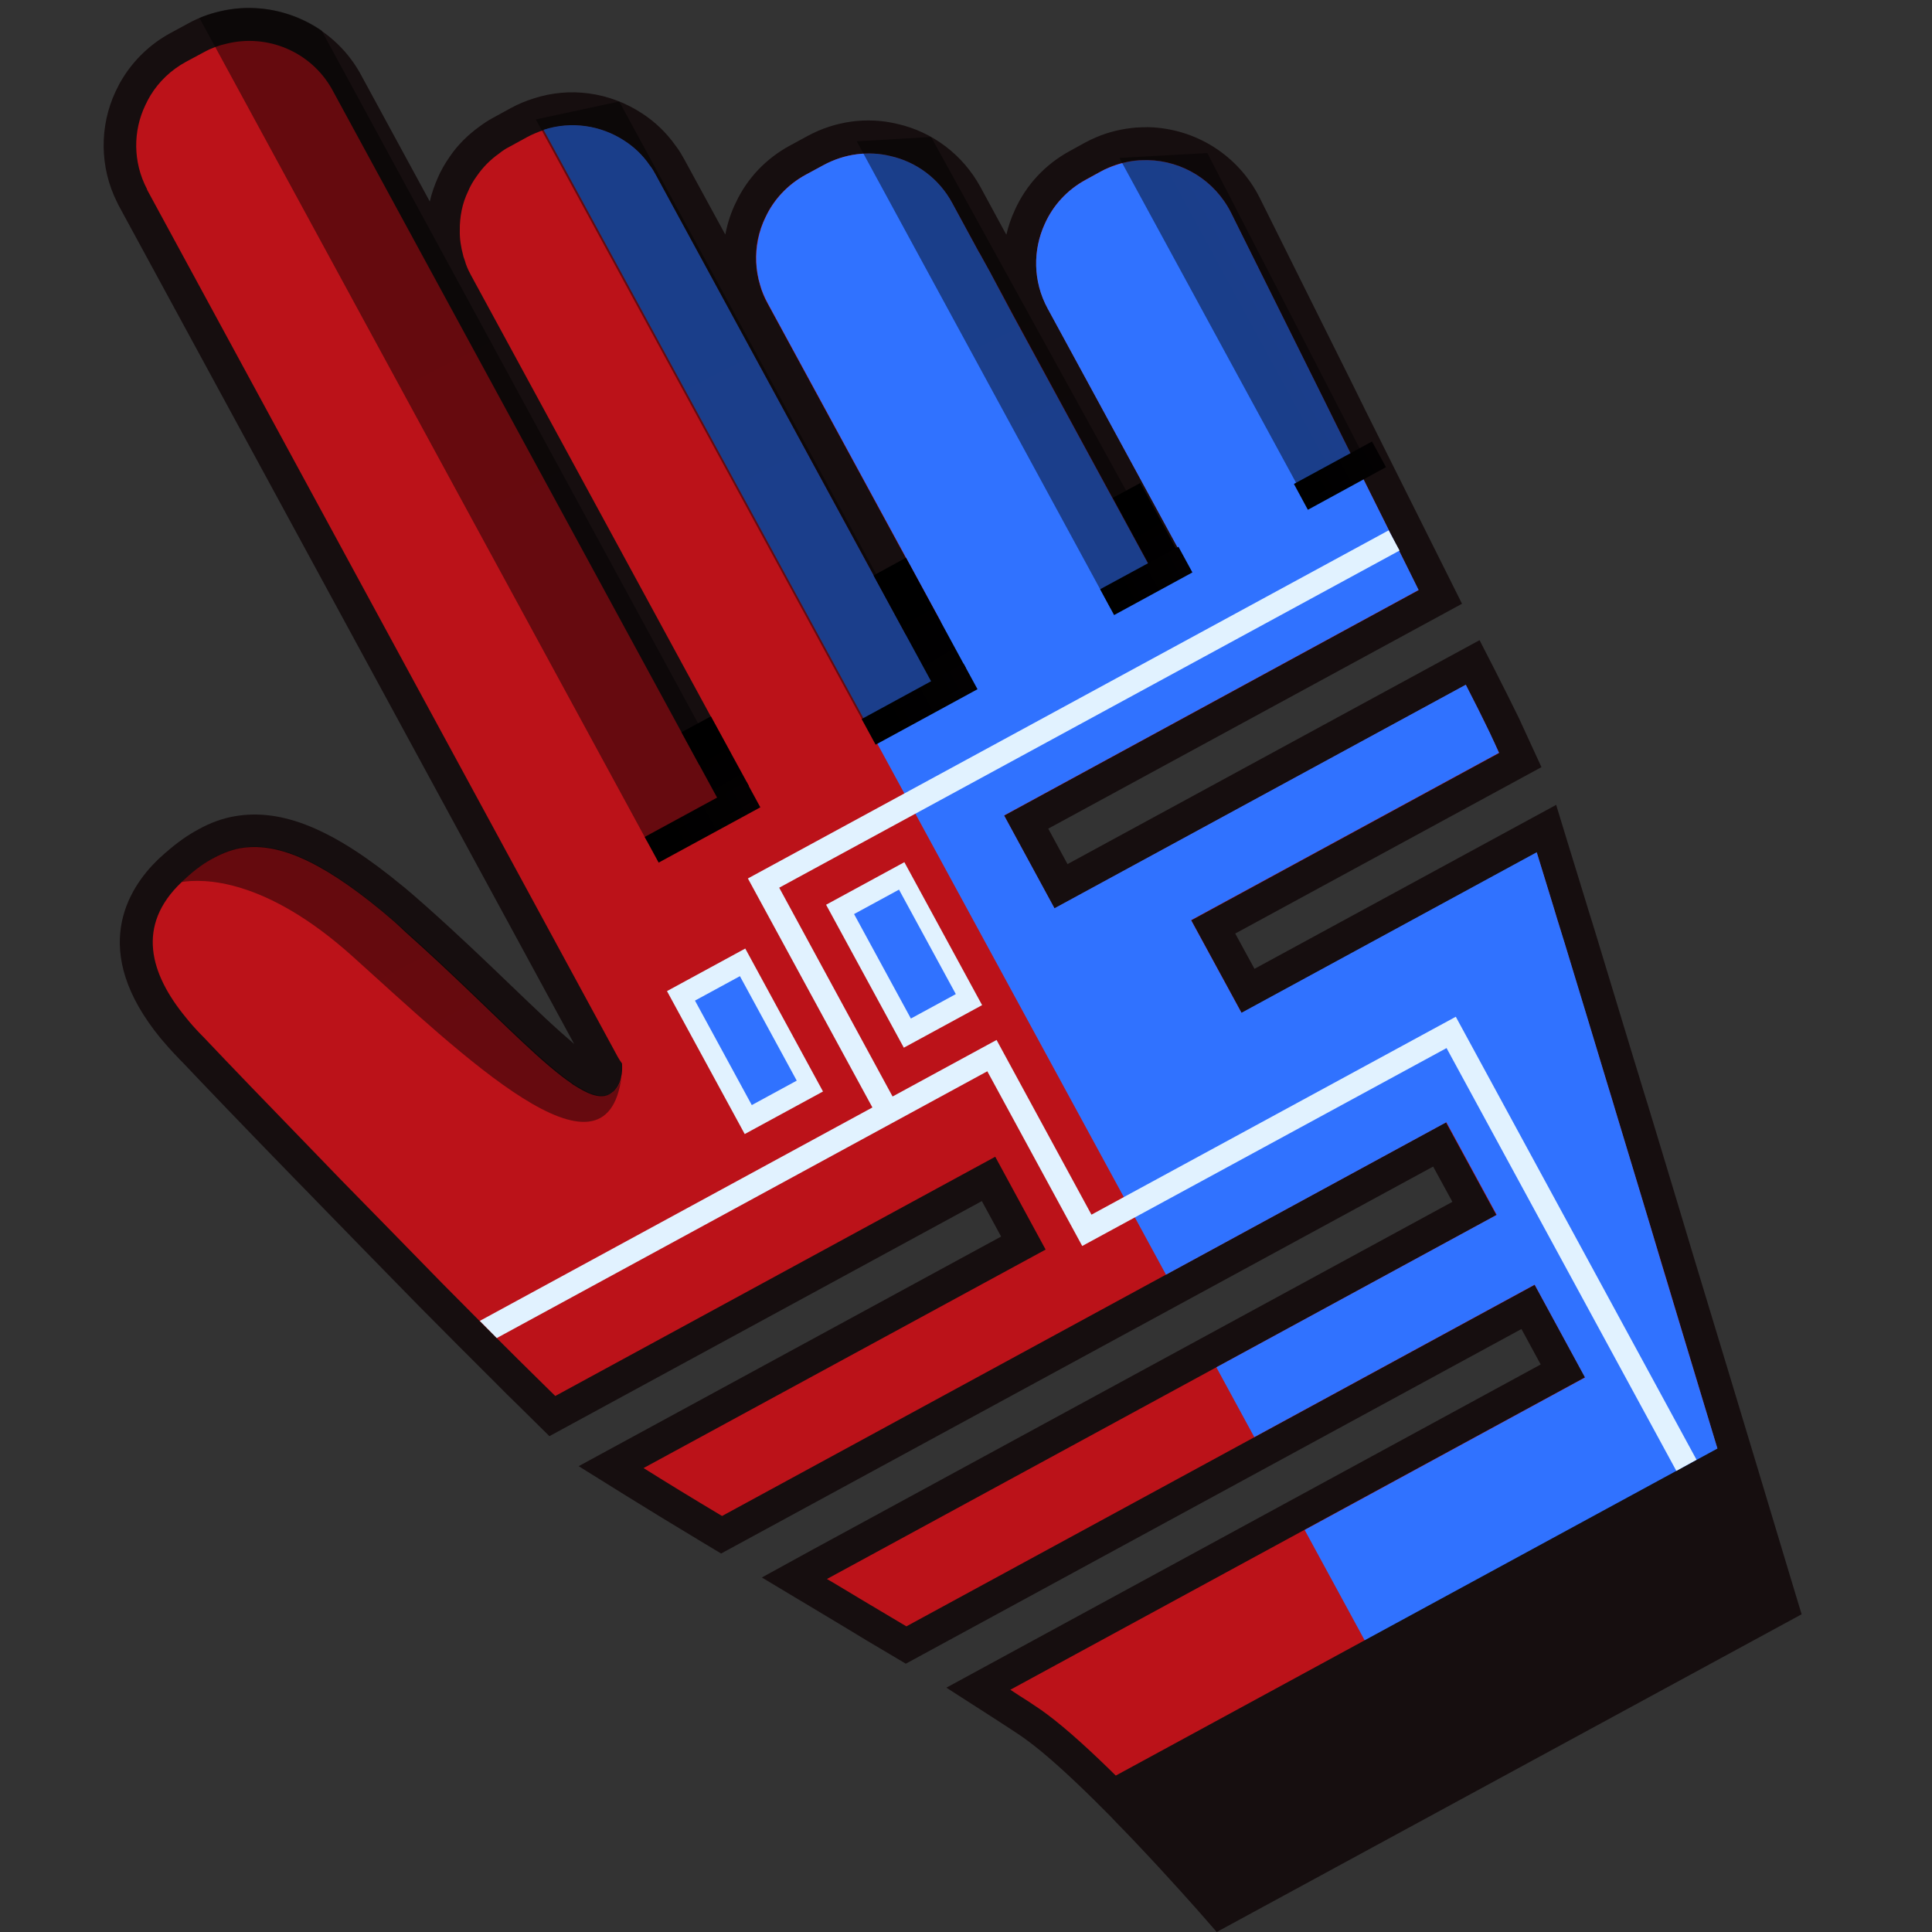 <?xml version="1.0" encoding="utf-8"?>
<!-- Generator: Adobe Illustrator 25.2.1, SVG Export Plug-In . SVG Version: 6.00 Build 0)  -->
<svg version="1.1" id="Слой_1" xmlns="http://www.w3.org/2000/svg" xmlns:xlink="http://www.w3.org/1999/xlink" x="0px" y="0px"
	 viewBox="0 0 1024 1024" style="enable-background:new 0 0 1024 1024;" xml:space="preserve">
<rect x="0" y="0" width="1024" height="1024" fill="#333333" stroke="none"/>
<style type="text/css">
	.st0{fill:#160E0F;}
	.st1{fill:#BB1219;}
	.st2{fill:#3072FF;}
	.st3{opacity:0.46;fill:url(#SVGID_1_);}
	.st4{opacity:0.46;fill:url(#SVGID_2_);}
	.st5{opacity:0.46;fill:url(#SVGID_3_);}
	.st6{opacity:0.46;fill:url(#SVGID_4_);}
	.st7{fill:url(#SVGID_5_);}
	.st8{fill:url(#SVGID_6_);}
	.st9{fill:url(#SVGID_7_);}
	.st10{fill:#E1F2FF;}
	.st11{opacity:0.46;fill:url(#SVGID_8_);}
	.st12{fill:url(#SVGID_9_);}
	.st13{fill:url(#SVGID_10_);}
	.st14{fill:url(#SVGID_11_);}
	.st15{fill:url(#SVGID_12_);}
</style>
<g>
	<path class="st0" d="M644.9,1024l-9.1-10.4c-0.2-0.2-15.7-17.9-35-38.2c-2.9-3.1-6-6.2-9.1-9.4c-2-2.2-3.7-3.9-5.5-5.7l-5.8-5.8
		c-14.9-14.7-27-25.5-35.9-32c-2.5-1.9-5.4-3.8-8.9-6.1l-9.4-6.1l-24.6-15.8l315-171.3l-10.2-18.8L480.1,881.8l-8.4-5
		c-8-4.7-16.4-9.7-24.7-14.8l-43.2-25.9l26.4-14.5L769.8,637l-10.2-18.7L382.2,823.4l-8.5-5.1c-16.3-9.8-30.7-18.6-41.8-25.5
		l-25.2-15.7l223.9-121.7l-10.2-18.8L291.2,761.2L274.8,745c-4-3.9-8.2-8-12.5-12.4c-12.4-12.3-26.1-26.1-40.3-40.4
		c-18-18.4-36.7-37.5-54-55.3c0,0-8.5-8.8-11.4-11.7c-26.8-27.5-49.3-51-59.7-62c-0.6-0.5-3-3.1-3-3.1c-3.2-3.3-6-6.5-8.7-9.7
		c-38.2-46.5-17.6-79.2-1.5-94.8l1.3-1.2c6.9-6.3,12.8-10.7,18.7-14l1.8-1c6-3.3,12.3-5.6,18.5-6.7c25.5-4.6,53,6.8,89.5,37l0.9,0.7
		c2.8,2.4,5.7,4.8,8.7,7.5l3.5,3.1c16.3,14.5,31,28.6,43.9,41c6.7,6.4,12.9,12.4,18.7,17.8c5.9,5.5,10.9,9.9,15.1,13.5L63.1,109.3
		c-0.3-0.6-0.7-1.3-1.1-2.2c-9.2-18.4-9.4-40.2-0.7-58.7c1.2-2.5,2.4-4.9,3.9-7.2c6-9.7,14.7-18,25-23.6l9.4-5.1
		c5.4-3,11.1-5.1,16.9-6.4c28.7-7,59.4,6.3,74.2,32.4l37.1,68.3c1-4.4,2.5-8.6,4.3-12.7c1.5-3.5,3.7-7.4,6.3-11.1
		c4-5.9,9.3-11.3,15.7-15.9c2-1.5,4.5-3.2,7.3-4.7l9.5-5.2c3.7-2,7.7-3.7,11.9-5c19.2-6.3,40.3-3.4,57.5,7.9
		c6.8,4.4,12.9,10.2,17.7,17c2.1,2.7,3.6,5.4,4.6,7.2l21.8,40c0.1-0.3,0.1-0.5,0.2-0.8c1.1-5.5,2.9-11.1,5.5-16.3
		c5.9-12.6,15.8-23.1,28.5-30l9.4-5.1c14.7-8,31.7-10.3,47.7-6.4c18.6,4.2,34.7,16.4,44,33.5l12.9,23.8l0.8,1.4
		c1-4.4,2.5-8.8,4.5-13.1c6-13.3,16.1-24.2,29.2-31.3l7.8-4.3c2-1.1,3.9-2,6-2.9c6.7-2.9,14-4.6,21.4-5.2c2.3-0.1,4.2-0.2,6.2-0.2
		c25.3,0.6,47.9,15,59.2,37.5l49.2,98.8l6.9,14L774.9,320L555.6,439.2l10.2,18.8l218.4-118.7l8.1,15.8c4.5,8.9,8.8,17.4,12.7,25.4
		l12,26.1l-162.3,88.2l10.2,18.7l159.9-86.9l6.2,20.3c2.4,7.8,5.5,17.9,9.1,29.6c1.2,4.1,2.5,8.1,3.8,12.3l1.9,6.2
		c5.8,19,12.5,41.2,19.7,64.9l3.8,12.4c1.3,4.3,2.6,8.6,4,13l7,23.1c5.8,19.2,11.7,38.7,17.4,57.8c1.8,5.7,34.3,113.4,34.3,113.4
		c11.3,37.6,18.8,62.5,18.8,62.5l4.1,13.5L644.9,1024z"/>
	<path class="st1" d="M652.5,112.8l34.1,68.6l15,30.2l6.9,13.9l37,74.3l6.4,13L532.2,432.3l26.7,49.2l218-118.5
		c4.5,8.8,8.8,17.1,12.5,25c1.7,3.8,3.6,7.5,5.2,11.1l-163.2,88.7l26.7,49.1l156.4-85c2.4,7.8,5.6,17.9,9.1,29.6
		c1.2,4,2.5,8.1,3.8,12.4c0.5,2,1.1,3.9,1.8,5.8c6.7,21.9,14.4,47.7,22.8,75.1c1.5,5,3.1,10,4.6,15.2c8,26.5,16.4,54,24.5,81
		c1.8,5.8,3.5,11.6,5.2,17.3c2.5,8.2,4.9,16.3,7.3,24.2c6.1,20.4,12,39.7,17.1,56.8c1.7,5.2,3.2,10.3,4.7,15.2
		c11.2,37.6,18.8,62.6,18.8,62.6l-285.4,155.1c0,0-15.6-17.9-35.5-38.8c-3-3.1-6.1-6.3-9.4-9.6c-1.8-2-3.7-3.8-5.6-5.8
		c-1.9-1.9-3.8-3.9-5.8-5.8c-13.4-13.3-27-25.8-37.8-33.8c-2.5-1.9-5.7-4-9.6-6.6c-2.9-1.8-6.1-3.9-9.6-6.2l304.6-165.6L813.4,681
		l-333,181c-8-4.8-16.3-9.7-24.7-14.7c-5.7-3.4-11.5-7-17.4-10.4l354.8-192.9l-26.7-49.1L382.7,803.5c-16.3-9.7-30.6-18.5-41.6-25.4
		l213.1-115.8l-26.7-49.2L294.3,739.9c-6-6-12.7-12.4-19.8-19.5c-12.4-12.3-26.1-26-40.2-40.3c-17.9-18.3-36.5-37.4-54-55.2
		c-3.8-4-7.6-7.8-11.2-11.6c-26.8-27.6-49.3-51-59.7-62c-1.2-1.3-2.3-2.4-3.2-3.3c-2.7-2.8-5.3-5.7-7.6-8.6
		c-19.3-23.4-26.4-48.9-2.5-71.7c0.2-0.2,0.5-0.5,0.7-0.7c5.1-4.7,10.1-8.7,15.3-11.6c4.8-2.7,9.8-4.8,15.1-5.8
		c18.8-3.3,41.5,5.5,75.3,33.4c2.9,2.5,6,5,9,7.8c1.1,1.1,2.3,2.1,3.4,3.2c24.5,21.8,45.4,42.8,62.3,58.6
		c10,9.4,18.7,16.9,26.1,21.9l0,0.1c2.2,1.4,4.1,2.5,5.9,3.5c6.6,3.5,11.8,4,15.6,0.7l0.1,0c2.1-1.8,3.6-4.4,4.3-7.7
		c0-0.1,0-0.1,0-0.2c0.6-2.1,0.6-4.5,0.5-7.2c-0.8-1.1-1.5-2.2-2.2-3.4L78.2,101c-0.1-0.2-0.3-0.5-0.3-0.8
		c-7.5-14.3-7.4-30.8-0.9-44.4c0.8-1.8,1.8-3.6,2.8-5.3c4.4-7.2,10.8-13.4,18.7-17.7l9.5-5.1c4-2.2,8.1-3.7,12.3-4.6
		c21.3-5.2,44.2,4.1,55.5,23.9l194.7,358.2c0.2,0.1,0.5,0.3,0.9,0.4c1.2,0.7,2.5,1.1,3.8,1.3c2.4,0.4,4.6,0,6.7-1.4
		c1-0.5,2-1.4,3-2.4c0.4-0.3,0.8-0.7,1-1.1c0.4-0.4,0.6-0.8,0.8-1.4c0.2-0.4,0.3-0.9,0.5-1.6l-137.5-253c-1-1.8-1.9-3.7-2.6-5.6
		c0,0-0.3-0.7-0.7-2.2c-0.3-0.8-0.5-1.5-0.8-2.3c0-0.1-0.1-0.2-0.1-0.5c-1.2-4.4-1.9-8.8-1.8-13.2c-0.1-7.3,1.3-14.4,4.4-20.8
		c1.2-2.9,2.8-5.6,4.7-8.2c3.1-4.5,7-8.5,11.7-11.8c1.7-1.4,3.5-2.6,5.5-3.6l9.5-5.2c2.8-1.5,5.8-2.7,8.7-3.7
		c14.7-4.8,30.4-2.4,42.9,5.9c5.1,3.3,9.6,7.7,13.2,12.9c1.3,1.6,2.4,3.3,3.3,5.2L480,336.2c5.6,1.7,10.7-0.1,15.5-3.4
		c1.2-0.9,2.3-1.9,3.1-3.1l-91.8-168.9c-1.8-3.2-3.1-6.5-4-9.7c-2.4-8-2.7-16.2-1.2-24.1c0.9-4.1,2.2-8.2,4.1-11.9
		c4.3-9.3,11.7-17.3,21.3-22.5l9.5-5.1c11.2-6.1,23.8-7.6,35.4-4.8c13.4,3,25.6,11.7,32.8,24.9l14.2,26.1c0.2,0.2,0.4,0.5,0.4,0.6
		c3.4,6.1,7.2,13.1,11.3,20.7l1.4,2.6c1.4,2.6,2.8,5.3,4.2,7.9L610,301.4c0,0,0,0.1,0.2,0.1c6.5,5.9,14.9,5.4,20.6,0.9l-75.5-138.9
		c-7.9-14.5-7.9-31.1-1.5-45c4.3-9.6,11.8-17.9,21.7-23.3l7.9-4.3c1.4-0.8,2.9-1.4,4.3-2.1c5.2-2.2,10.6-3.5,16-3.9
		c1.6,0,3.2-0.1,4.8-0.1C626.6,85.3,643.8,95.4,652.5,112.8z"/>
	<path class="st2" d="M652.5,112.8l34.1,68.6l15,30.2l6.9,14l37,74.2l6.4,12.9L532.2,432.2l26.7,49.2l218-118.5
		c4.5,8.8,8.7,17.1,12.5,25c1.8,3.8,3.5,7.5,5.1,11.1l-163.2,88.7l26.7,49.1l156.5-85.1c2.4,7.9,5.5,17.9,9.1,29.6
		c1.2,4,2.4,8.1,3.8,12.4c0.6,2,1.2,3.9,1.8,5.8c6.7,21.9,14.5,47.7,22.8,75.2c1.5,5,3.1,10,4.6,15.2c8,26.5,16.4,54,24.4,81
		c1.8,5.8,3.5,11.6,5.2,17.2c2.5,8.2,4.9,16.3,7.3,24.2c6.1,20.3,12,39.6,17.2,56.8c1.6,5.3,3.1,10.3,4.6,15.2
		c11.3,37.6,18.8,62.6,18.8,62.6L762,940.6l-70.5-129.7l148.6-80.8l-26.7-49.2l-148.6,80.8l-20.1-37l148.6-80.8l-26.7-49.1
		L618,675.6L288.1,68.8c14.6-4.8,30.4-2.4,42.9,5.8c5.1,3.3,9.7,7.6,13.3,12.9c1.3,1.6,2.3,3.4,3.3,5.2L480,336.2
		c5.6,1.6,10.6-0.2,15.6-3.4c1.2-0.9,2.2-1.9,3.1-3.2l-91.8-168.9c-1.7-3.2-3.1-6.4-4-9.7c-2.4-7.9-2.7-16.2-1.1-24
		c0.8-4.2,2.2-8.2,4-11.9c4.3-9.2,11.6-17.2,21.3-22.5l9.4-5.1c11.3-6.1,23.9-7.6,35.4-4.8c13.5,3,25.7,11.7,32.8,24.9l14.2,26.2
		c0.2,0.2,0.3,0.4,0.4,0.6c3.4,6,7.2,13,11.2,20.7l1.4,2.6c1.4,2.6,2.8,5.3,4.2,7.9l73.9,135.9c0,0,0,0.1,0.2,0.1
		c6.4,6,14.9,5.4,20.6,0.8l-75.5-138.8c-7.9-14.5-7.9-31.1-1.5-45c4.3-9.6,11.7-17.9,21.7-23.3l7.8-4.3c1.4-0.8,2.9-1.5,4.4-2.1
		c5.2-2.2,10.6-3.5,16-3.9c1.6-0.1,3.2-0.1,4.8-0.1C626.6,85.3,643.8,95.5,652.5,112.8z"/>
	
		<linearGradient id="SVGID_1_" gradientUnits="userSpaceOnUse" x1="-47.584" y1="465.476" x2="-53.704" y2="681.063" gradientTransform="matrix(0.879 -0.478 0.478 0.879 -14.077 -3.967)">
		<stop  offset="0.136" style="stop-color:#000000"/>
		<stop  offset="1" style="stop-color:#030102"/>
	</linearGradient>
	<path class="st3" d="M329.4,570.8c-8.2,62.2-83.9-11.1-142.2-63.6c-46.8-42.2-79.8-41.5-91-39.7c0.2-0.2,0.4-0.4,0.7-0.7
		c5.1-4.6,10.1-8.6,15.3-11.6c4.8-2.8,9.8-4.8,15.1-5.8c18.8-3.4,41.5,5.4,75.3,33.4c2.9,2.5,6,5,9.1,7.8c1.2,1,2.3,2.1,3.5,3.1
		c24.6,21.8,45.4,42.8,62.4,58.6c10,9.3,18.7,16.9,26.1,21.9l0,0.1c2.1,1.4,4,2.5,5.9,3.5c6.6,3.5,11.9,4,15.7,0.7
		C327.3,576.7,328.8,574.1,329.4,570.8z"/>
	
		<linearGradient id="SVGID_2_" gradientUnits="userSpaceOnUse" x1="132.636" y1="70.02" x2="118.547" y2="566.269" gradientTransform="matrix(0.879 -0.478 0.478 0.879 -14.077 -3.967)">
		<stop  offset="0.136" style="stop-color:#000000"/>
		<stop  offset="1" style="stop-color:#030102"/>
	</linearGradient>
	<path class="st4" d="M170.4,16.1L390,420.2l-47.1,25.6L105.7,9.5C127.4,0.3,151.8,3.4,170.4,16.1z"/>
	
		<linearGradient id="SVGID_3_" gradientUnits="userSpaceOnUse" x1="256.586" y1="202.275" x2="246.254" y2="566.176" gradientTransform="matrix(0.879 -0.478 0.478 0.879 -14.077 -3.967)">
		<stop  offset="0.136" style="stop-color:#000000"/>
		<stop  offset="1" style="stop-color:#030102"/>
	</linearGradient>
	<polygon class="st5" points="458,383.3 496.1,362.6 328.2,53.8 284,63.3 	"/>
	
		<linearGradient id="SVGID_4_" gradientUnits="userSpaceOnUse" x1="396.326" y1="293.538" x2="388.325" y2="575.36" gradientTransform="matrix(0.879 -0.478 0.478 0.879 -14.077 -3.967)">
		<stop  offset="0.136" style="stop-color:#000000"/>
		<stop  offset="1" style="stop-color:#030102"/>
	</linearGradient>
	<polygon class="st6" points="588.6,322.4 622.1,305.8 493.5,72.6 454.1,74.9 	"/>
	
		<linearGradient id="SVGID_5_" gradientUnits="userSpaceOnUse" x1="150.732" y1="528.031" x2="152.726" y2="581.166" gradientTransform="matrix(0.879 -0.478 0.478 0.879 -14.077 -3.967)">
		<stop  offset="0.136" style="stop-color:#000000"/>
		<stop  offset="1" style="stop-color:#030102"/>
	</linearGradient>
	<polygon class="st7" points="381.3,425 396.9,416.5 376.8,379.7 361.2,388.1 	"/>
	
		<linearGradient id="SVGID_6_" gradientUnits="userSpaceOnUse" x1="280.396" y1="506.199" x2="283.537" y2="589.901" gradientTransform="matrix(0.879 -0.478 0.478 0.879 -14.077 -3.967)">
		<stop  offset="0.136" style="stop-color:#000000"/>
		<stop  offset="1" style="stop-color:#030102"/>
	</linearGradient>
	<polygon class="st8" points="494.7,363.3 511.9,354 480.2,295.6 463,305 	"/>
	
		<linearGradient id="SVGID_7_" gradientUnits="userSpaceOnUse" x1="410.18" y1="529.166" x2="412.653" y2="595.075" gradientTransform="matrix(0.879 -0.478 0.478 0.879 -14.077 -3.967)">
		<stop  offset="0.136" style="stop-color:#000000"/>
		<stop  offset="1" style="stop-color:#030102"/>
	</linearGradient>
	<polygon class="st9" points="614.8,309.8 629.3,301.9 604.4,256 589.9,263.8 	"/>
	<polygon class="st0" points="584.2,945 919.4,762.8 945.5,851.1 644.1,1015 	"/>
	<polygon class="st10" points="899.2,773.7 888.5,779.6 766.7,555.5 573.6,660.4 523.3,567.8 263.3,709.2 254.3,700.1 528.2,551.2 
		578.5,643.8 771.6,538.9 	"/>
	<polygon class="st10" points="473.7,582.3 463,588.1 396.4,465.6 736,281.1 741.8,291.8 413,470.5 	"/>
	
		<linearGradient id="SVGID_8_" gradientUnits="userSpaceOnUse" x1="491.768" y1="471.58" x2="533.932" y2="471.58" gradientTransform="matrix(0.879 -0.478 0.478 0.879 -14.077 -3.967)">
		<stop  offset="0.136" style="stop-color:#000000"/>
		<stop  offset="1" style="stop-color:#030102"/>
	</linearGradient>
	<polygon class="st11" points="639.9,81.1 593.3,83.7 693.1,267.2 726.5,249 	"/>
	
		<linearGradient id="SVGID_9_" gradientUnits="userSpaceOnUse" x1="98.786" y1="570.875" x2="160.228" y2="570.875" gradientTransform="matrix(0.879 -0.478 0.478 0.879 -14.077 -3.967)">
		<stop  offset="0.136" style="stop-color:#000000"/>
		<stop  offset="1" style="stop-color:#030102"/>
	</linearGradient>
	<polygon class="st12" points="403,427.9 349.1,457.2 341.7,443.6 395.6,414.3 	"/>
	
		<linearGradient id="SVGID_10_" gradientUnits="userSpaceOnUse" x1="229.758" y1="570.875" x2="291.2" y2="570.875" gradientTransform="matrix(0.879 -0.478 0.478 0.879 -14.077 -3.967)">
		<stop  offset="0.136" style="stop-color:#000000"/>
		<stop  offset="1" style="stop-color:#030102"/>
	</linearGradient>
	<polygon class="st13" points="518.1,365.3 464.1,394.7 456.7,381.1 510.7,351.7 	"/>
	
		<linearGradient id="SVGID_11_" gradientUnits="userSpaceOnUse" x1="373.625" y1="570.875" x2="420.8" y2="570.875" gradientTransform="matrix(0.879 -0.478 0.478 0.879 -14.077 -3.967)">
		<stop  offset="0.136" style="stop-color:#000000"/>
		<stop  offset="1" style="stop-color:#030102"/>
	</linearGradient>
	<polygon class="st14" points="632,303.4 590.5,326 583.1,312.3 624.6,289.8 	"/>
	
		<linearGradient id="SVGID_12_" gradientUnits="userSpaceOnUse" x1="490.472" y1="570.875" x2="537.647" y2="570.875" gradientTransform="matrix(0.879 -0.478 0.478 0.879 -14.077 -3.967)">
		<stop  offset="0.136" style="stop-color:#000000"/>
		<stop  offset="1" style="stop-color:#030102"/>
	</linearGradient>
	<polygon class="st15" points="734.6,247.6 693.2,270.2 685.8,256.5 727.2,234 	"/>
	
		<rect x="436.1" y="482.1" transform="matrix(0.478 0.879 -0.879 0.478 694.645 -156.804)" class="st10" width="86.2" height="47.2"/>
	
		<rect x="465.7" y="474.2" transform="matrix(0.879 -0.478 0.478 0.879 -183.347 290.255)" class="st2" width="27.1" height="63"/>
	
		<rect x="351.8" y="527.9" transform="matrix(0.478 0.879 -0.879 0.478 690.868 -58.828)" class="st10" width="86.2" height="47.2"/>
	
		<rect x="381.4" y="520" transform="matrix(0.879 -0.478 0.478 0.879 -215.459 255.568)" class="st2" width="27.1" height="63"/>
</g>
</svg>
